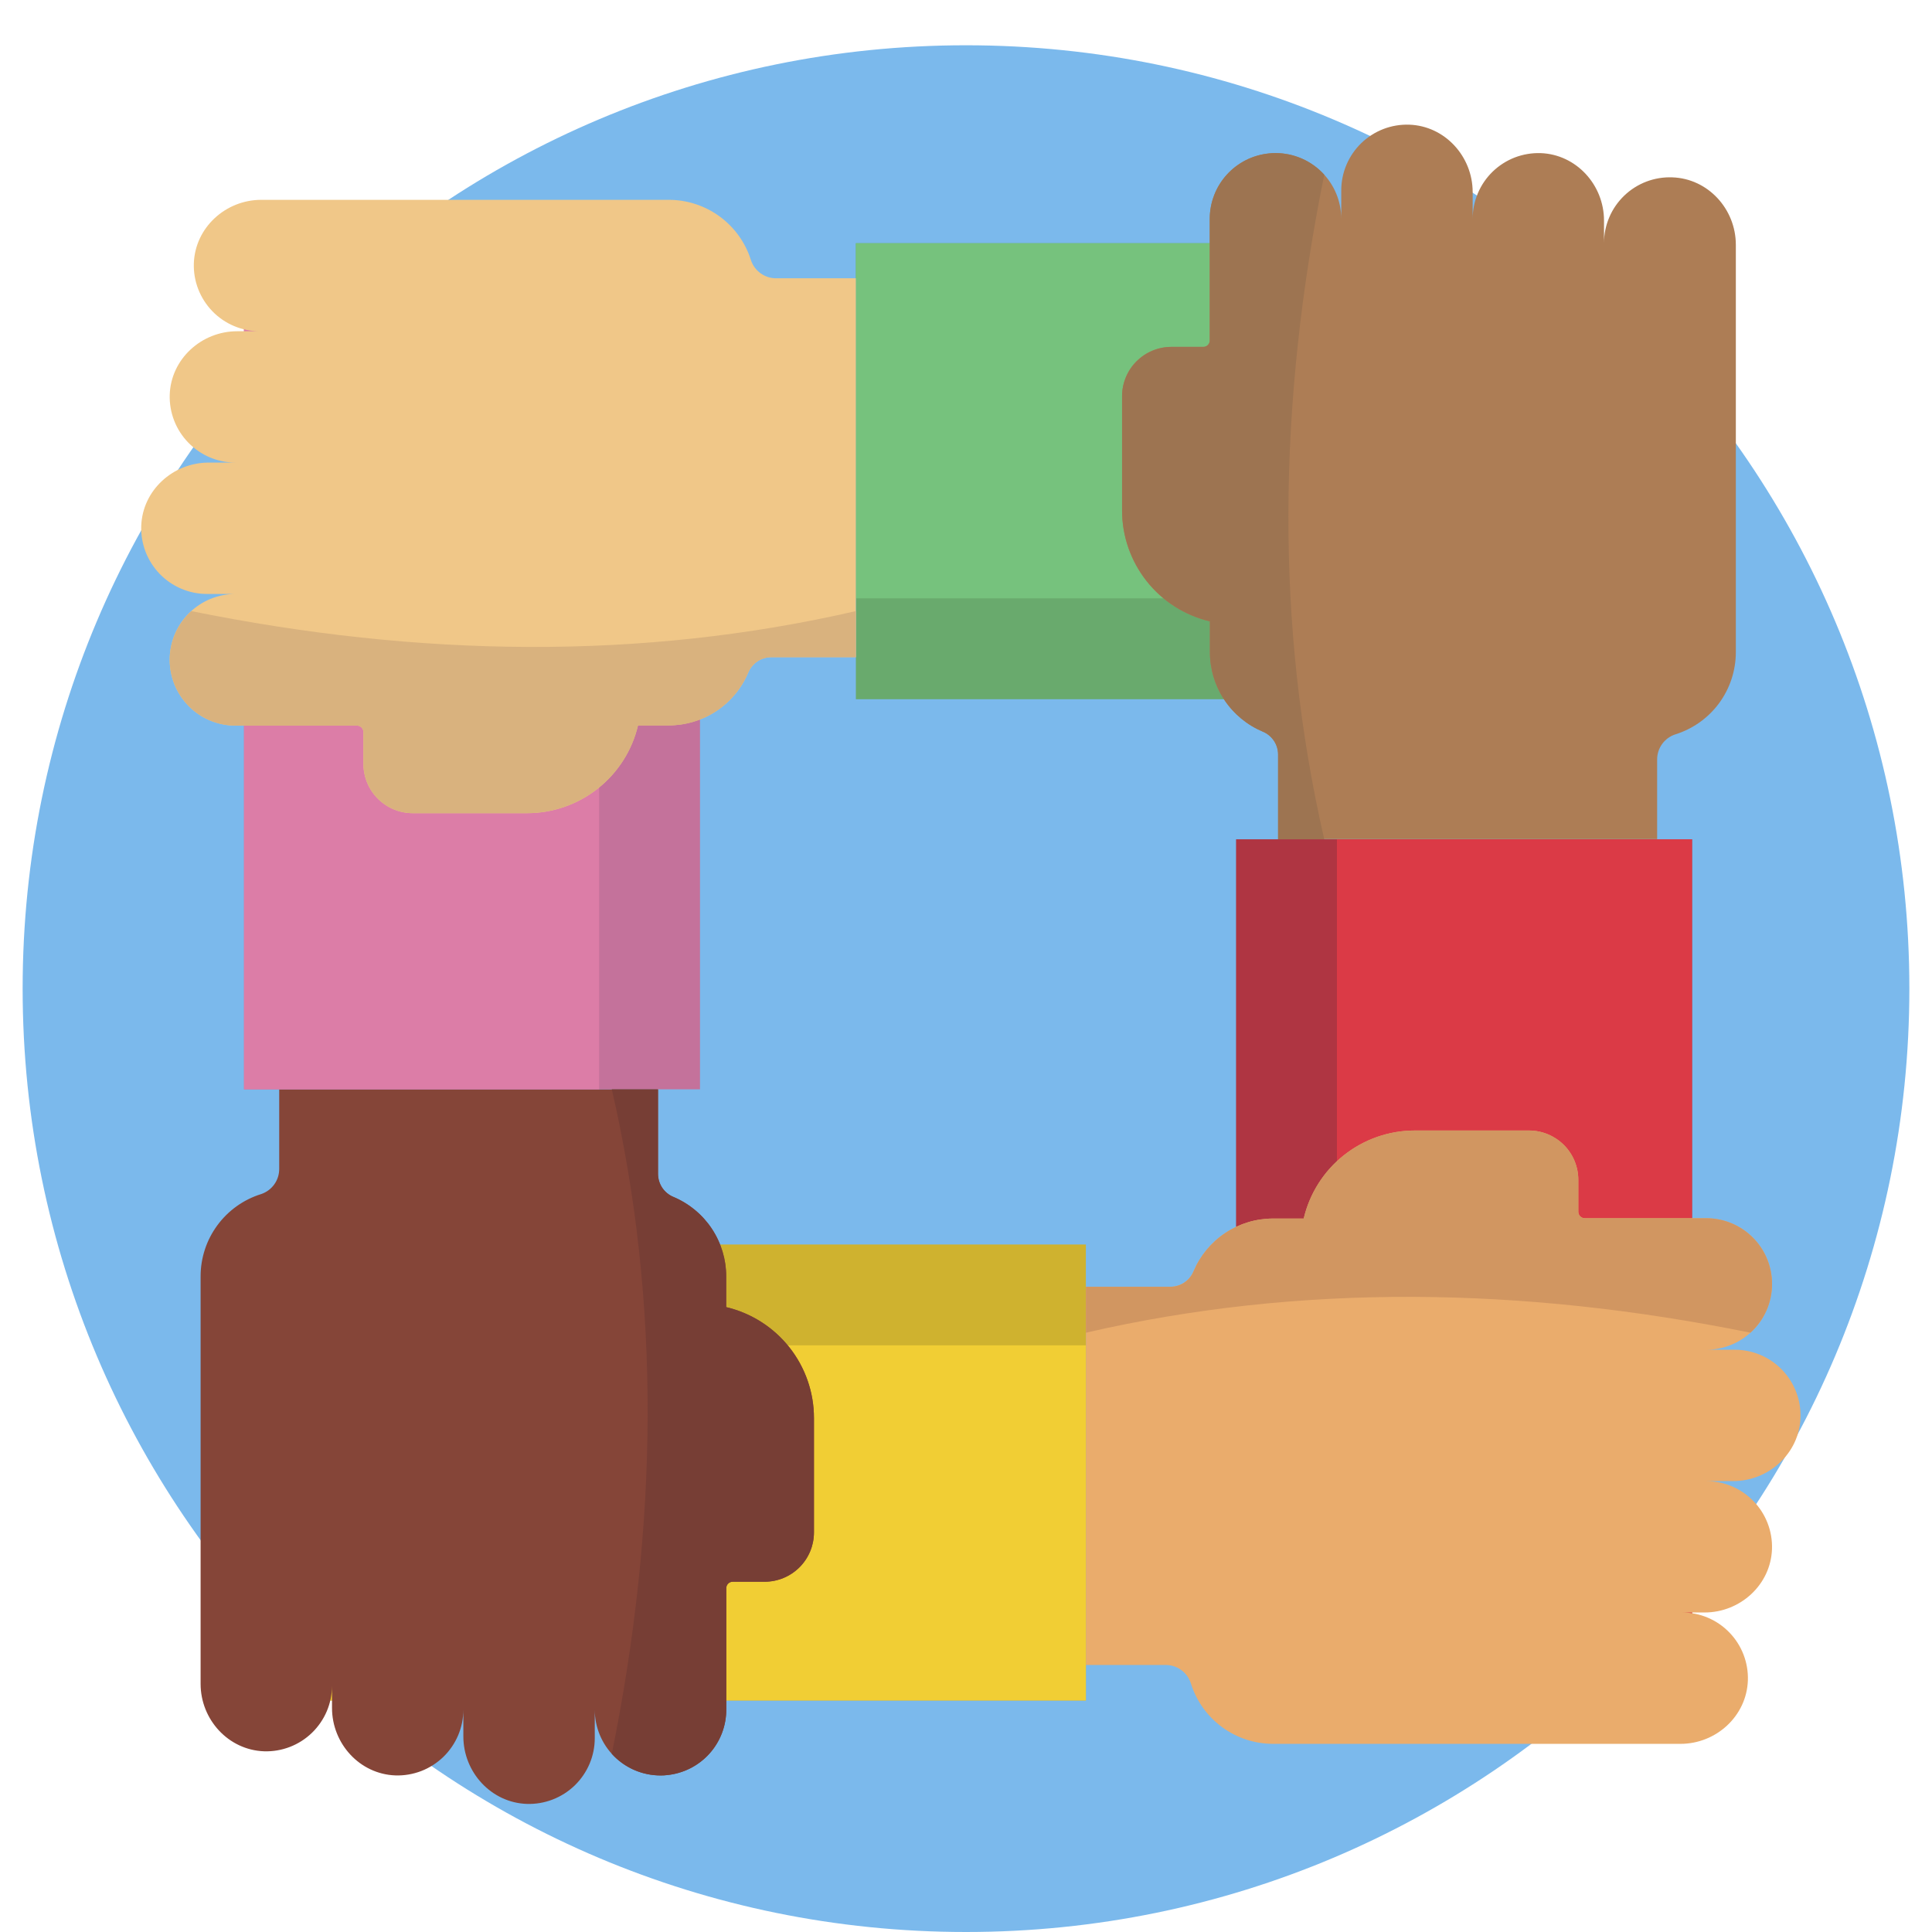 <svg width="60" height="60" viewBox="0 0 60 60" fill="none" xmlns="http://www.w3.org/2000/svg">
<path d="M30 60C46.18 60 59.297 46.883 59.297 30.703C59.297 14.523 46.18 1.406 30 1.406C13.82 1.406 0.703 14.523 0.703 30.703C0.703 46.883 13.82 60 30 60Z" fill="#7BB9EC"/>
<path d="M26.58 7.554H53.185V21.715H26.58V7.554Z" fill="#69AA6D"/>
<path d="M26.58 7.554H53.185V18.582H26.58V7.554Z" fill="#76C27D"/>
<path d="M34.847 15.852V12.305C34.847 11.898 35.008 11.509 35.295 11.222C35.583 10.934 35.972 10.773 36.378 10.773H37.37C37.423 10.773 37.474 10.752 37.511 10.715C37.549 10.677 37.57 10.627 37.57 10.574V6.797C37.57 6.29 37.758 5.802 38.098 5.426C38.438 5.051 38.905 4.815 39.409 4.765C39.476 4.757 39.544 4.754 39.611 4.754C40.153 4.754 40.673 4.969 41.056 5.352C41.439 5.735 41.654 6.255 41.654 6.797V5.913C41.654 5.639 41.709 5.368 41.816 5.116C41.923 4.864 42.079 4.636 42.276 4.445C42.473 4.255 42.706 4.106 42.962 4.007C43.217 3.909 43.49 3.863 43.764 3.872C44.872 3.909 45.735 4.857 45.735 5.967V6.797C45.735 6.523 45.79 6.252 45.897 6C46.004 5.748 46.16 5.52 46.357 5.329C46.554 5.139 46.787 4.99 47.042 4.891C47.298 4.793 47.57 4.747 47.844 4.755C48.953 4.794 49.814 5.741 49.814 6.851V7.547C49.814 7.272 49.87 7 49.978 6.747C50.086 6.494 50.244 6.266 50.442 6.076C50.64 5.885 50.875 5.737 51.132 5.639C51.389 5.542 51.663 5.497 51.937 5.508C53.046 5.546 53.908 6.493 53.908 7.603V20.259C53.907 20.828 53.724 21.382 53.387 21.84C53.049 22.298 52.574 22.636 52.031 22.806C51.864 22.86 51.719 22.966 51.617 23.108C51.515 23.251 51.461 23.422 51.464 23.598V26.059H39.692V23.437C39.693 23.284 39.648 23.134 39.563 23.006C39.478 22.879 39.357 22.779 39.215 22.72C38.729 22.516 38.314 22.173 38.022 21.733C37.73 21.294 37.575 20.778 37.575 20.251V19.297C36.798 19.114 36.107 18.674 35.612 18.049C35.117 17.424 34.847 16.649 34.847 15.852Z" fill="#AD7D55"/>
<path d="M38.387 26.065H52.548V52.67H38.387V26.065Z" fill="#AF3542"/>
<path d="M41.519 26.065H52.547V52.67H41.519V26.065Z" fill="#DB3A46"/>
<path d="M34.847 15.852V12.305C34.847 11.899 35.008 11.509 35.295 11.222C35.583 10.935 35.972 10.773 36.378 10.773H37.37C37.423 10.773 37.474 10.752 37.511 10.715C37.549 10.678 37.57 10.627 37.57 10.574V6.797C37.57 6.291 37.758 5.802 38.098 5.427C38.438 5.051 38.905 4.815 39.409 4.765C39.476 4.757 39.544 4.754 39.611 4.754C39.897 4.754 40.179 4.814 40.44 4.929C40.701 5.045 40.934 5.214 41.126 5.426C39.689 12.517 39.594 19.41 41.126 26.064H39.692V23.438C39.693 23.284 39.648 23.134 39.563 23.007C39.478 22.879 39.357 22.779 39.215 22.721C38.729 22.516 38.314 22.173 38.022 21.734C37.73 21.294 37.575 20.779 37.575 20.251V19.297C36.798 19.114 36.107 18.674 35.612 18.049C35.117 17.424 34.847 16.65 34.847 15.852Z" fill="#9D7451"/>
<path d="M43.936 35.109H47.484C47.891 35.109 48.28 35.271 48.568 35.558C48.855 35.845 49.016 36.235 49.016 36.641V37.632C49.016 37.685 49.037 37.736 49.074 37.774C49.112 37.811 49.162 37.833 49.215 37.833H52.99C53.496 37.833 53.985 38.021 54.36 38.361C54.736 38.7 54.972 39.167 55.022 39.672C55.03 39.739 55.033 39.806 55.032 39.874C55.032 40.416 54.817 40.935 54.434 41.319C54.051 41.702 53.532 41.917 52.99 41.917H53.875C54.148 41.917 54.42 41.972 54.672 42.079C54.924 42.186 55.152 42.342 55.342 42.539C55.533 42.736 55.682 42.969 55.78 43.224C55.879 43.48 55.925 43.752 55.916 44.026C55.879 45.135 54.931 45.997 53.821 45.997H52.99C53.264 45.997 53.535 46.053 53.787 46.16C54.039 46.267 54.267 46.423 54.457 46.62C54.648 46.816 54.797 47.05 54.895 47.305C54.994 47.56 55.04 47.833 55.031 48.107C54.993 49.215 54.046 50.077 52.936 50.077H52.241C52.515 50.077 52.786 50.132 53.038 50.239C53.29 50.346 53.518 50.502 53.708 50.699C53.899 50.896 54.048 51.129 54.146 51.384C54.245 51.64 54.291 51.912 54.282 52.186C54.244 53.294 53.297 54.157 52.187 54.157H39.537C38.966 54.157 38.41 53.974 37.95 53.635C37.49 53.297 37.151 52.819 36.982 52.274C36.928 52.107 36.822 51.962 36.679 51.86C36.537 51.758 36.365 51.704 36.19 51.707H33.723V39.961H36.348C36.501 39.961 36.651 39.916 36.779 39.831C36.907 39.746 37.006 39.625 37.065 39.484C37.27 38.998 37.613 38.583 38.052 38.291C38.491 37.999 39.007 37.843 39.535 37.843H40.488C40.67 37.066 41.11 36.372 41.736 35.876C42.362 35.38 43.137 35.109 43.936 35.109Z" fill="#EAAC6C"/>
<path d="M7.118 38.649H33.723V52.81H7.118V38.649Z" fill="#CFB22F"/>
<path d="M7.118 41.781H33.723V52.809H7.118V41.781Z" fill="#F1CE34"/>
<path d="M43.936 35.109H47.484C47.891 35.109 48.28 35.271 48.568 35.558C48.855 35.845 49.016 36.235 49.016 36.641V37.632C49.016 37.685 49.037 37.736 49.074 37.774C49.112 37.811 49.162 37.833 49.215 37.833H52.99C53.496 37.833 53.985 38.021 54.36 38.361C54.736 38.7 54.972 39.167 55.022 39.672C55.03 39.739 55.033 39.806 55.032 39.874C55.033 40.16 54.973 40.442 54.858 40.703C54.742 40.963 54.573 41.197 54.361 41.388C47.27 39.952 40.377 39.857 33.723 41.388V39.961H36.348C36.501 39.961 36.651 39.916 36.779 39.831C36.907 39.746 37.006 39.625 37.065 39.484C37.27 38.998 37.613 38.583 38.052 38.291C38.491 37.999 39.007 37.843 39.535 37.843H40.488C40.67 37.066 41.11 36.372 41.736 35.876C42.362 35.38 43.137 35.109 43.936 35.109Z" fill="#D19661"/>
<path d="M25.278 44.041V47.59C25.278 47.996 25.117 48.386 24.829 48.673C24.542 48.96 24.153 49.122 23.747 49.122H22.755C22.702 49.122 22.651 49.142 22.614 49.18C22.576 49.217 22.555 49.268 22.555 49.321V53.095C22.555 53.602 22.367 54.09 22.027 54.466C21.687 54.841 21.22 55.077 20.716 55.127C20.649 55.135 20.581 55.139 20.513 55.138C19.972 55.138 19.452 54.923 19.069 54.54C18.686 54.157 18.471 53.637 18.471 53.095V53.98C18.471 54.254 18.416 54.525 18.309 54.777C18.202 55.029 18.045 55.257 17.849 55.448C17.652 55.638 17.419 55.787 17.163 55.886C16.908 55.984 16.635 56.031 16.361 56.022C15.253 55.984 14.39 55.036 14.39 53.926V53.095C14.39 53.369 14.335 53.64 14.228 53.892C14.121 54.144 13.964 54.372 13.768 54.563C13.571 54.753 13.338 54.902 13.083 55.001C12.827 55.099 12.555 55.146 12.281 55.137C11.172 55.098 10.311 54.151 10.311 53.041V52.347C10.311 52.62 10.256 52.891 10.149 53.143C10.042 53.395 9.885 53.623 9.688 53.814C9.492 54.004 9.259 54.153 9.003 54.252C8.748 54.35 8.475 54.397 8.202 54.388C7.093 54.349 6.23 53.403 6.23 52.293V39.636C6.23 39.065 6.413 38.509 6.752 38.05C7.091 37.59 7.568 37.251 8.114 37.082C8.278 37.026 8.42 36.92 8.52 36.779C8.62 36.638 8.673 36.469 8.671 36.295V33.829H20.437V36.454C20.437 36.607 20.482 36.757 20.567 36.885C20.652 37.012 20.773 37.112 20.914 37.171C21.4 37.375 21.816 37.718 22.107 38.157C22.399 38.597 22.555 39.112 22.555 39.64V40.594C23.331 40.778 24.021 41.219 24.516 41.844C25.01 42.47 25.279 43.244 25.278 44.041Z" fill="#854538"/>
<path d="M7.578 7.225H21.739V33.83H7.578V7.225Z" fill="#C4729B"/>
<path d="M7.578 7.225H18.607V33.83H7.578V7.225Z" fill="#DC7DA7"/>
<path d="M25.278 44.041V47.59C25.278 47.996 25.117 48.386 24.83 48.673C24.543 48.96 24.153 49.122 23.747 49.122H22.755C22.702 49.122 22.652 49.142 22.614 49.18C22.576 49.217 22.555 49.268 22.555 49.321V53.095C22.555 53.602 22.367 54.09 22.027 54.466C21.688 54.841 21.22 55.077 20.716 55.127C20.649 55.135 20.581 55.139 20.514 55.138C20.228 55.138 19.946 55.079 19.685 54.963C19.424 54.847 19.191 54.678 19 54.467C20.436 47.376 20.531 40.483 19 33.829H20.433V36.454C20.433 36.607 20.478 36.757 20.562 36.885C20.647 37.012 20.768 37.112 20.91 37.171C21.396 37.375 21.811 37.718 22.103 38.157C22.395 38.597 22.55 39.112 22.55 39.64V40.594C23.327 40.777 24.019 41.217 24.514 41.843C25.009 42.469 25.279 43.243 25.278 44.041Z" fill="#773E35"/>
<path d="M16.366 25.254H12.818C12.412 25.254 12.022 25.092 11.735 24.805C11.448 24.518 11.286 24.128 11.286 23.722V22.734C11.286 22.681 11.265 22.63 11.228 22.593C11.191 22.555 11.14 22.534 11.087 22.534H7.313C6.806 22.534 6.318 22.346 5.942 22.006C5.567 21.666 5.331 21.199 5.28 20.695C5.273 20.628 5.269 20.56 5.27 20.492C5.269 20.224 5.322 19.958 5.424 19.71C5.527 19.461 5.677 19.236 5.867 19.046C6.057 18.856 6.282 18.705 6.53 18.602C6.778 18.499 7.044 18.446 7.313 18.446H6.428C6.154 18.446 5.883 18.391 5.631 18.284C5.379 18.177 5.151 18.021 4.96 17.824C4.77 17.627 4.621 17.394 4.522 17.139C4.424 16.883 4.377 16.611 4.386 16.337C4.424 15.228 5.372 14.366 6.482 14.366H7.313C7.039 14.366 6.768 14.31 6.516 14.204C6.264 14.097 6.036 13.94 5.845 13.743C5.655 13.547 5.506 13.314 5.407 13.058C5.309 12.803 5.262 12.53 5.271 12.256C5.31 11.148 6.257 10.287 7.366 10.287H8.061C7.788 10.286 7.517 10.231 7.264 10.124C7.012 10.017 6.784 9.861 6.594 9.664C6.404 9.467 6.255 9.234 6.156 8.979C6.057 8.723 6.011 8.451 6.02 8.177C6.059 7.069 7.005 6.206 8.115 6.206H20.771C21.34 6.206 21.893 6.388 22.352 6.724C22.81 7.06 23.149 7.533 23.32 8.075C23.374 8.242 23.48 8.387 23.623 8.489C23.766 8.591 23.937 8.645 24.113 8.642H26.579V20.408H23.954C23.801 20.408 23.651 20.453 23.523 20.538C23.396 20.623 23.296 20.744 23.237 20.885C23.033 21.371 22.69 21.786 22.25 22.078C21.811 22.37 21.295 22.526 20.768 22.526H19.814C19.631 23.302 19.191 23.994 18.565 24.489C17.939 24.985 17.164 25.254 16.366 25.254Z" fill="#F0C788"/>
<path d="M16.367 25.253H12.818C12.412 25.253 12.022 25.092 11.735 24.805C11.448 24.518 11.287 24.128 11.287 23.722V22.734C11.287 22.681 11.265 22.63 11.228 22.593C11.191 22.555 11.14 22.534 11.087 22.534H7.313C6.806 22.534 6.318 22.346 5.942 22.006C5.567 21.666 5.331 21.199 5.281 20.695C5.273 20.628 5.269 20.56 5.27 20.492C5.27 20.207 5.329 19.925 5.445 19.664C5.561 19.403 5.73 19.169 5.942 18.978C13.033 20.415 19.926 20.51 26.579 18.978V20.411H23.954C23.801 20.411 23.651 20.456 23.524 20.541C23.396 20.626 23.296 20.747 23.237 20.888C23.033 21.375 22.69 21.79 22.251 22.082C21.811 22.373 21.296 22.529 20.768 22.529H19.814C19.63 23.305 19.19 23.996 18.564 24.491C17.938 24.985 17.164 25.254 16.367 25.253Z" fill="#D9B27E"/>
</svg>
